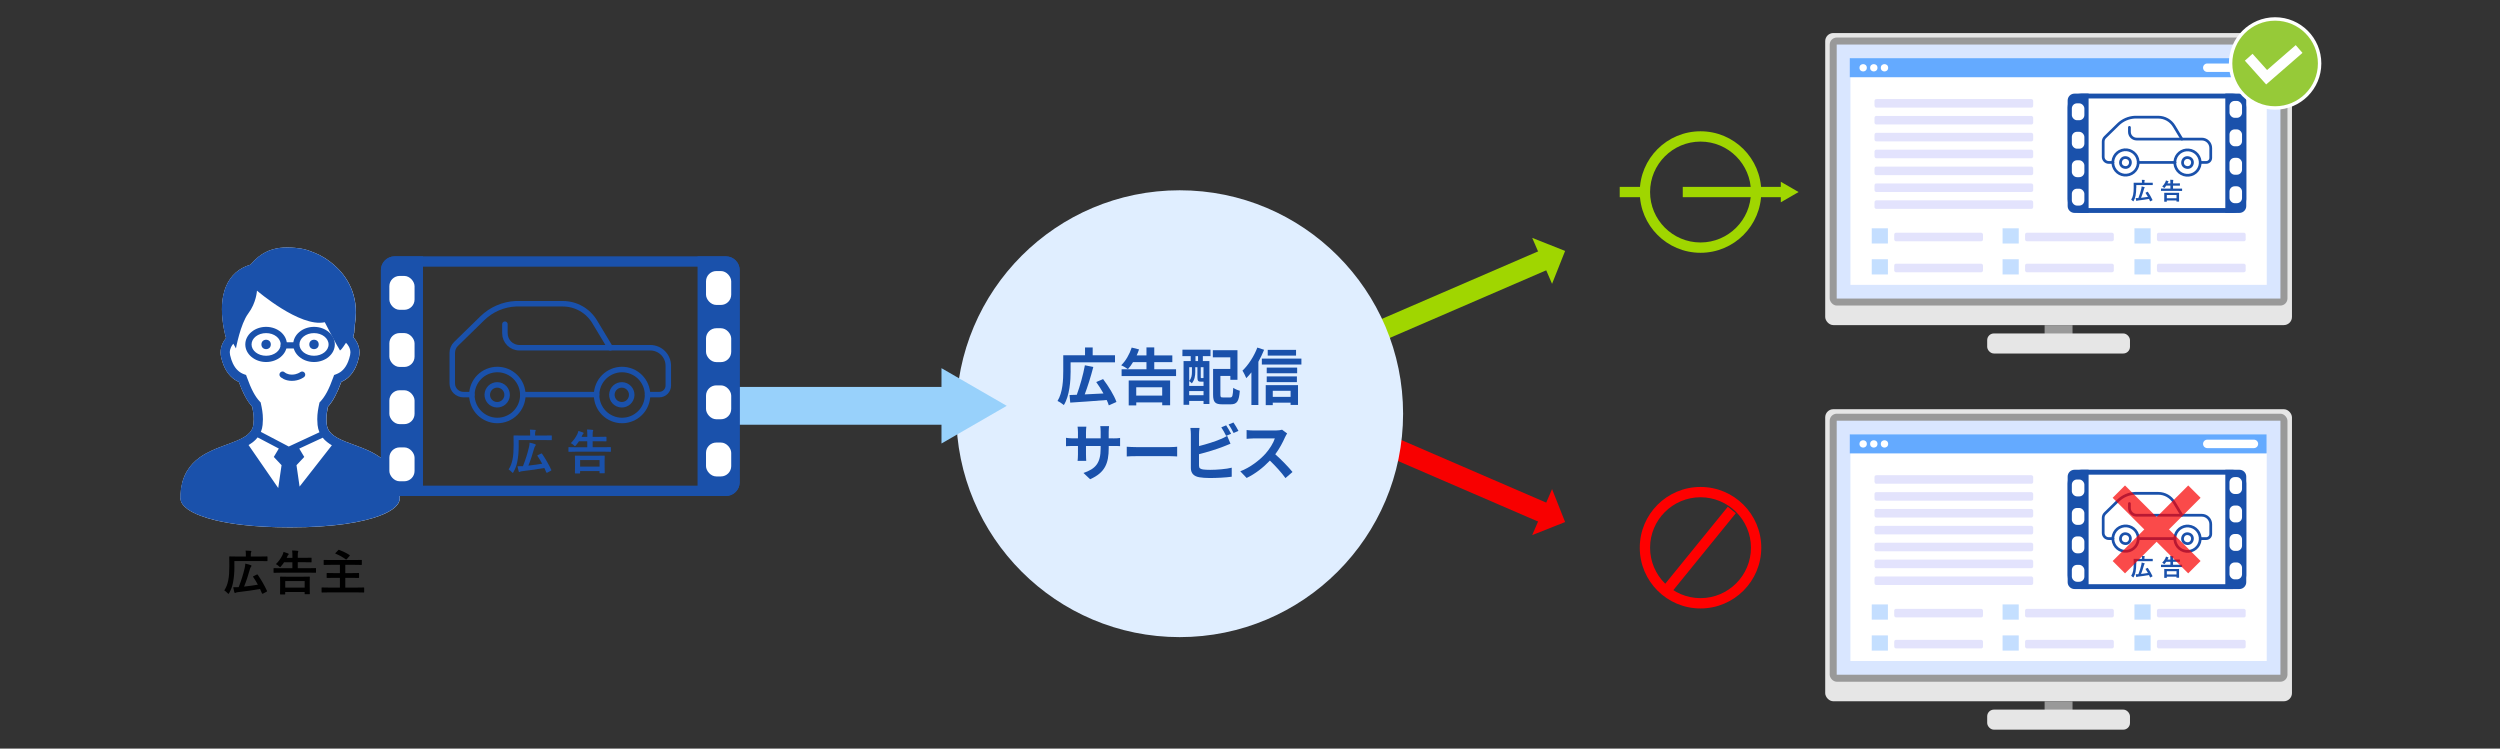 <?xml version="1.0" encoding="UTF-8"?>
<svg id="_レイヤー_1" data-name="レイヤー_1" xmlns="http://www.w3.org/2000/svg" viewBox="0 0 728 218">
  <rect x="0" y="0" width="728" height="218" fill="#333333" stroke="none"/>
  <defs>
    <style>
      .cls-1, .cls-2 {
        fill: #64aaff;
      }

      .cls-3 {
        fill: #a0d600;
      }

      .cls-4 {
        fill: #e6e6e6;
      }

      .cls-5, .cls-6 {
        fill: #b6b6f9;
      }

      .cls-5, .cls-7, .cls-2 {
        opacity: .38;
      }

      .cls-8 {
        fill: #1a51ab;
      }

      .cls-9 {
        fill: #98d1fb;
      }

      .cls-10, .cls-11, .cls-12, .cls-13, .cls-14, .cls-15, .cls-16, .cls-17 {
        stroke-miterlimit: 10;
      }

      .cls-10, .cls-16 {
        fill: #96ca38;
        stroke: #fff;
      }

      .cls-18 {
        fill: #fff;
      }

      .cls-19 {
        fill: #f80000;
      }

      .cls-11 {
        stroke-width: .8px;
      }

      .cls-11, .cls-12 {
        stroke: #1a51ab;
      }

      .cls-11, .cls-12, .cls-13, .cls-14, .cls-15, .cls-20, .cls-17 {
        fill: none;
      }

      .cls-11, .cls-12, .cls-20 {
        stroke-linecap: round;
      }

      .cls-12 {
        stroke-width: 1.6px;
      }

      .cls-13 {
        stroke: #f80000;
      }

      .cls-13, .cls-15 {
        stroke-width: 6px;
      }

      .cls-21 {
        opacity: .71;
      }

      .cls-22 {
        fill: red;
      }

      .cls-14, .cls-15 {
        stroke: #a0d600;
      }

      .cls-14, .cls-16, .cls-17 {
        stroke-width: 3px;
      }

      .cls-23 {
        fill: #e0eeff;
      }

      .cls-20 {
        stroke: #98d1fb;
        stroke-linejoin: round;
        stroke-width: 11px;
      }

      .cls-17 {
        stroke: red;
      }

      .cls-24 {
        fill: #d9e6ff;
      }

      .cls-25 {
        fill: #999;
      }
    </style>
  </defs>
  <g>
    <g>
      <line class="cls-15" x1="449.97" y1="75.57" x2="384.6" y2="103.82"/>
      <polygon class="cls-3" points="451.96 82.65 446.18 69.27 455.76 73.07 451.96 82.65"/>
    </g>
    <g>
      <line class="cls-13" x1="449.97" y1="149.51" x2="384.6" y2="121.26"/>
      <polygon class="cls-19" points="446.18 155.82 451.96 142.43 455.76 152.02 446.18 155.82"/>
    </g>
    <g>
      <circle class="cls-23" cx="343.52" cy="120.47" r="65.06"/>
      <g>
        <path class="cls-8" d="M311.77,108c0,2.84-.29,7.24-1.98,9.96-.4-.36-1.33-.99-1.84-1.19,1.55-2.54,1.67-6.23,1.67-8.77v-4.54h6.34v-2.27h2.23v2.27h6.5v2.05h-12.93v2.48ZM322.88,118.03c-.14-.47-.34-.99-.61-1.55-3.8.31-7.83.59-10.62.76l-.2-2.21c.63-.02,1.33-.05,2.11-.07.9-2.41,1.87-5.87,2.36-8.59l2.45.49c-.7,2.72-1.64,5.73-2.5,7.99,1.71-.07,3.6-.16,5.46-.27-.63-1.15-1.39-2.32-2.11-3.33l2-.86c1.55,2.05,3.24,4.77,3.89,6.66l-2.21.99Z"/>
        <path class="cls-8" d="M342.47,107.53v1.98h-15.86v-1.98h7.24v-2.07h-3.92c-.47.79-.97,1.48-1.48,2.03-.45-.34-1.42-.9-1.96-1.13,1.3-1.22,2.43-3.2,3.06-5.15l2.14.54c-.2.59-.43,1.17-.7,1.75h2.86v-2.34h2.27v2.34h5.26v1.96h-5.26v2.07h6.36ZM328.68,110.79h12.06v7.22h-2.3v-.83h-7.56v.88h-2.2v-7.27ZM330.87,112.77v2.43h7.56v-2.43h-7.56Z"/>
        <path class="cls-8" d="M344.33,101.82h8.17v1.89h-2.23v1.44h1.91v12.5h-1.71v-.9h-4.18v1.13h-1.64v-12.73h2.09v-1.44h-2.43l.02-1.89ZM349.7,111.15c-.77,0-1.01-.23-1.01-1.3v-2.92h-.63v1.42c0,1.01-.18,2.34-1.01,3.28-.16-.18-.54-.52-.76-.67v1.42h4.18v-1.24h-.77ZM346.3,106.93v3.98c.7-.77.79-1.76.79-2.57v-1.41h-.79ZM350.47,115.09v-1.22h-4.18v1.22h4.18ZM348.87,103.71h-.74v1.44h.74v-1.44ZM350.47,106.93h-.81v2.92c0,.23.02.25.16.25h.32c.16,0,.2,0,.23-.05.02.02.05.05.09.07v-3.19ZM358.2,115.74c.7,0,.81-.43.92-2.81.45.34,1.35.72,1.91.85-.22,3.04-.79,3.96-2.65,3.96h-2.5c-2,0-2.63-.61-2.63-2.83v-7.47h5.02v-3.39h-5.09v-2.07h7.17v8.61h-2.07v-1.12h-2.9v5.42c0,.76.11.85.81.85h2.02Z"/>
        <path class="cls-8" d="M368.11,101.86c-.47,1.15-1.03,2.34-1.67,3.48v12.6h-2.03v-9.51c-.49.63-.99,1.19-1.49,1.69-.2-.5-.76-1.67-1.12-2.18,1.71-1.62,3.37-4.18,4.34-6.73l1.98.65ZM378.97,104.43v1.73h-11.52v-1.73h11.52ZM368.58,112.16h9.4v5.76h-2.16v-.67h-5.19v.72h-2.05v-5.82ZM377.73,108.7h-8.86v-1.66h8.86v1.66ZM368.87,109.6h8.79v1.67h-8.79v-1.67ZM377.41,103.55h-8.25v-1.67h8.25v1.67ZM370.63,113.81v1.76h5.19v-1.76h-5.19Z"/>
        <path class="cls-8" d="M324.19,127.66c.95,0,1.49-.04,1.98-.13v2.39c-.4-.04-1.03-.05-1.98-.05h-1.33v.59c0,4.46-1.08,7.18-5.42,9.09l-1.93-1.82c3.47-1.21,5-2.77,5-7.18v-.68h-4.27v2.45c0,.79.05,1.53.07,1.89h-2.52c.05-.36.11-1.08.11-1.89v-2.45h-1.53c-.9,0-1.55.04-1.95.07v-2.45c.32.05,1.04.16,1.95.16h1.53v-1.78c0-.68-.07-1.28-.11-1.62h2.56c-.05.34-.11.92-.11,1.64v1.76h4.27v-1.89c0-.72-.05-1.31-.11-1.67h2.56c-.04.36-.11.95-.11,1.67v1.89h1.33Z"/>
        <path class="cls-8" d="M328.11,130.09c.65.05,1.96.11,2.9.11h9.67c.83,0,1.64-.07,2.11-.11v2.83c-.43-.02-1.35-.09-2.11-.09h-9.67c-1.03,0-2.23.04-2.9.09v-2.83Z"/>
        <path class="cls-8" d="M349.15,135.58c0,.77.36.97,1.17,1.13.54.07,1.28.11,2.09.11,1.87,0,4.79-.23,6.27-.63v2.63c-1.69.25-4.43.38-6.41.38-1.17,0-2.25-.09-3.02-.22-1.57-.27-2.47-1.13-2.47-2.68v-9.81c0-.4-.05-1.31-.14-1.87h2.66c-.09.56-.14,1.37-.14,1.87v3.4c2.12-.52,4.63-1.31,6.23-2,.65-.25,1.26-.54,1.96-.97l.97,2.29c-.7.29-1.51.63-2.11.85-1.82.72-4.72,1.62-7.06,2.2v3.33ZM357.04,126.92c-.36-.74-.92-1.8-1.4-2.48l1.42-.59c.45.67,1.1,1.8,1.44,2.47l-1.46.61ZM359.18,123.03c.49.67,1.13,1.82,1.46,2.45l-1.42.61c-.38-.76-.95-1.8-1.46-2.48l1.42-.58Z"/>
        <path class="cls-8" d="M374.82,126.22c-.14.2-.47.76-.63,1.12-.61,1.4-1.62,3.33-2.83,4.95,1.78,1.55,3.96,3.85,5.02,5.15l-2.05,1.78c-1.17-1.62-2.84-3.46-4.54-5.1-1.91,2.02-4.3,3.89-6.77,5.06l-1.85-1.94c2.9-1.1,5.69-3.28,7.38-5.17,1.19-1.35,2.29-3.13,2.68-4.41h-6.1c-.76,0-1.75.11-2.12.13v-2.56c.49.07,1.58.13,2.12.13h6.34c.79,0,1.51-.11,1.87-.23l1.48,1.1Z"/>
      </g>
    </g>
  </g>
  <g>
    <line class="cls-20" x1="277.37" y1="118.18" x2="212.93" y2="118.18"/>
    <polygon class="cls-9" points="274.16 107.21 293.16 118.18 274.16 129.15 274.16 107.21"/>
  </g>
  <g>
    <path class="cls-22" d="M495.19,144.8c8.1,0,14.69,6.59,14.69,14.69s-6.59,14.69-14.69,14.69-14.69-6.59-14.69-14.69,6.59-14.69,14.69-14.69M495.19,141.8c-9.77,0-17.69,7.92-17.69,17.69s7.92,17.69,17.69,17.69,17.69-7.92,17.69-17.69-7.92-17.69-17.69-17.69h0Z"/>
    <line class="cls-17" x1="504.3" y1="148.51" x2="485.58" y2="171.55"/>
  </g>
  <g>
    <path d="M68.26,165.06c0,1.65-.13,3.14-.39,4.5-.22,1.18-.56,2.12-1.12,3.1-.1.18-.15.27-.22.27s-.14-.07-.28-.22c-.29-.32-.69-.63-.94-.78.59-.9.91-1.75,1.15-2.93.24-1.12.32-2.59.32-4.19,0-1.75-.03-2.55-.03-2.63,0-.14.01-.15.15-.15.08,0,.57.03,1.9.03h2.79v-.6c0-.43-.01-.8-.08-1.13.53.01.99.04,1.48.08.14.01.22.06.22.14,0,.1-.03.17-.08.27-.06.1-.1.29-.1.6v.64h2.84c1.33,0,1.79-.03,1.88-.03.13,0,.14.01.14.15v1.06c0,.15-.01.17-.14.17-.08,0-.55-.03-1.88-.03h-7.62v1.7ZM74.76,167.33c.18-.08.21-.1.29.03,1.02,1.47,1.99,3.18,2.69,4.68.06.14.04.2-.13.28l-1.04.55c-.17.08-.24.04-.29-.1-.18-.42-.36-.84-.56-1.26-1.81.32-4.23.69-6.53.94-.22.03-.41.08-.52.15-.08.06-.17.08-.22.08-.1,0-.15-.06-.21-.21-.11-.39-.22-.9-.34-1.46.5.01.97.01,1.6-.03.8-2.02,1.29-3.64,1.75-5.55.1-.39.15-.8.18-1.3.55.11,1.13.28,1.55.42.2.06.24.13.24.24,0,.1-.04.18-.13.28-.13.15-.24.35-.35.78-.48,1.72-.98,3.28-1.67,4.97,1.37-.15,2.77-.34,4.02-.56-.41-.77-.87-1.51-1.37-2.25-.07-.11-.06-.17.11-.25l.91-.43Z"/>
    <path d="M81.57,166.77c-1.25,0-1.68.03-1.76.03-.14,0-.15-.01-.15-.15v-1.06c0-.14.01-.15.15-.15.08,0,.52.03,1.76.03h3.57v-1.74h-2.41c-.27.41-.56.8-.87,1.15-.14.17-.22.27-.29.27-.08,0-.17-.08-.32-.24-.28-.28-.64-.49-.91-.64.77-.71,1.44-1.68,1.88-2.56.17-.38.27-.64.35-1,.43.13.9.29,1.23.42.2.07.29.14.29.24,0,.08-.07.15-.15.22-.1.08-.17.2-.24.38-.07.15-.14.32-.22.48h1.67v-.34c0-.76,0-1.19-.08-1.81.53.01,1.12.04,1.58.1.14.01.22.07.22.15,0,.1-.04.17-.08.28-.06.15-.08.46-.08,1.05v.56h1.97c1.34,0,1.82-.03,1.91-.03.13,0,.14.01.14.15v1.04c0,.14-.01.15-.14.15-.08,0-.56-.03-1.91-.03h-1.97v1.74h3.38c1.25,0,1.68-.03,1.76-.03.15,0,.17.01.17.15v1.06c0,.14-.01.15-.17.15-.08,0-.52-.03-1.76-.03h-8.5ZM81.7,173.1c-.14,0-.15-.01-.15-.15,0-.08.03-.43.03-2.31v-1.05c0-1.07-.03-1.43-.03-1.53,0-.14.01-.15.15-.15.08,0,.57.03,1.92.03h4.52c1.36,0,1.83-.03,1.93-.03.14,0,.15.01.15.15,0,.08-.03.46-.03,1.32v1.21c0,1.88.03,2.23.03,2.31,0,.13-.01.14-.15.14h-1.21c-.14,0-.15-.01-.15-.14v-.5h-5.66v.56c0,.14-.01.15-.17.15h-1.19ZM83.06,171.11h5.66v-1.91h-5.66v1.91Z"/>
    <path d="M97.2,168.27c-1.37,0-1.85.03-1.93.03-.14,0-.15-.01-.15-.15v-1.15c0-.13.01-.14.15-.14.08,0,.56.03,1.93.03h1.78v-2.41h-2.69c-1.34,0-1.79.03-1.89.03-.14,0-.15-.01-.15-.15v-1.16c0-.14.01-.15.15-.15.1,0,.55.03,1.89.03h7.05c1.34,0,1.79-.03,1.88-.03.14,0,.15.01.15.15v1.16c0,.14-.01.15-.15.15-.08,0-.53-.03-1.88-.03h-2.79v2.41h1.93c1.37,0,1.85-.03,1.93-.03.14,0,.15.01.15.14v1.15c0,.14-.01.15-.15.15-.08,0-.56-.03-1.93-.03h-1.93v2.83h3.6c1.25,0,1.67-.03,1.75-.03.14,0,.15.01.15.14v1.18c0,.14-.01.15-.15.15-.08,0-.5-.03-1.75-.03h-8.59c-1.26,0-1.68.03-1.77.03-.14,0-.15-.01-.15-.15v-1.18c0-.13.01-.14.15-.14.08,0,.5.03,1.77.03h3.42v-2.83h-1.78ZM98.49,160.2c.13-.13.14-.13.28-.08.98.39,2.02.85,3.01,1.5.07.04.1.07.1.11s-.03.08-.08.15l-.83.95c-.13.13-.17.14-.29.06-.94-.7-1.9-1.23-2.94-1.64-.07-.03-.11-.06-.11-.1s.04-.08.1-.15l.77-.8Z"/>
  </g>
  <g>
    <g>
      <path class="cls-18" d="M53.09,140.48c.32-1.2.77-2.27,1.33-3.22.97-1.67,2.27-2.98,3.69-4.01,1.07-.78,2.21-1.41,3.37-1.95,1.74-.82,3.52-1.44,5.17-2.05,1.64-.6,3.15-1.2,4.31-1.89.43-.25.81-.51,1.15-.79.5-.42.88-.86,1.16-1.35.28-.5.47-1.05.54-1.75.05-.49.08-.96.08-1.41,0-1.31-.2-2.45-.44-3.62-.74-.83-1.41-1.82-2.05-3-.64-1.19-1.24-2.58-1.85-4.22-.39-.18-.78-.39-1.16-.64-.87-.58-1.69-1.4-2.38-2.48-.69-1.08-1.24-2.43-1.62-4.1-.1-.46-.15-.92-.15-1.37,0-.94.22-1.85.6-2.65.26-.56.59-1.07.98-1.53-.2-.73-.44-1.7-.65-2.84-.29-1.59-.54-3.49-.54-5.5,0-1.29.1-2.63.36-3.95.2-.99.49-1.97.9-2.91.61-1.41,1.5-2.74,2.74-3.84,1.15-1.02,2.58-1.82,4.32-2.34.74-.88,1.49-1.62,2.28-2.25,1.32-1.05,2.71-1.76,4.12-2.18,1.42-.43,2.85-.58,4.28-.58.75,0,1.51.04,2.26.11.71.07,1.29.14,1.82.23.79.13,1.43.31,2.06.52.63.22,1.23.47,2.03.78.3.12.7.29,1.17.53.83.42,1.9,1.04,3.05,1.9,1.72,1.28,3.62,3.1,5.1,5.55.74,1.22,1.37,2.61,1.82,4.16.45,1.55.71,3.27.71,5.14,0,1.16-.1,2.4-.32,3.69,0,.09,0,.18,0,.26-.01.16-.03.33-.04.5-.03.26-.06.52-.08.75-.01.11-.02.21-.03.29,0,.04,0,.07,0,.09v.03s0,0,0,0h0v.15s-.32,1.41-.32,1.41c.45.5.85,1.05,1.15,1.66.42.85.68,1.8.68,2.82,0,.45-.05.91-.15,1.37-.25,1.11-.58,2.08-.97,2.93-.59,1.27-1.34,2.25-2.17,3-.64.57-1.33.99-2.01,1.3-.6,1.64-1.21,3.03-1.84,4.22-.63,1.18-1.3,2.17-2.04,3-.24,1.16-.44,2.31-.44,3.62,0,.45.02.91.07,1.41.05.48.15.89.31,1.26.23.55.56,1.03,1.01,1.48.45.44,1.02.86,1.7,1.24.69.39,1.49.76,2.35,1.11,1.52.61,3.25,1.2,5.01,1.89,1.32.53,2.65,1.12,3.92,1.88.95.56,1.87,1.21,2.71,1.98,1.26,1.15,2.35,2.6,3.1,4.38.76,1.78,1.18,3.9,1.17,6.39,0,.35-.07.69-.2,1-.11.29-.27.56-.45.81-.35.47-.79.89-1.34,1.3-.96.71-2.24,1.37-3.9,2-2.48.93-5.81,1.78-10.11,2.39-4.3.61-9.58.99-15.93.99-5.51,0-10.21-.29-14.16-.76-2.97-.35-5.51-.82-7.68-1.34-1.62-.4-3.03-.83-4.24-1.29-.9-.34-1.7-.7-2.39-1.07-.52-.28-.97-.56-1.38-.85-.61-.44-1.09-.89-1.46-1.4-.18-.26-.34-.53-.45-.82-.11-.3-.18-.62-.18-.95,0-1.71.19-3.24.56-4.6Z"/>
      <path class="cls-8" d="M52.53,145.09c0,.33.07.65.18.95.11.29.27.57.45.82.37.51.86.97,1.46,1.4.4.29.86.57,1.38.85.69.37,1.48.72,2.39,1.07,1.21.46,2.61.89,4.24,1.29,2.16.53,4.71.99,7.68,1.34,3.95.47,8.65.76,14.16.76,6.36,0,11.63-.38,15.93-.99,4.3-.61,7.63-1.45,10.11-2.39,1.66-.63,2.94-1.29,3.9-2,.55-.41,1-.83,1.34-1.3.19-.25.34-.52.45-.81.12-.31.2-.65.2-1,0-2.5-.42-4.61-1.17-6.39-.75-1.79-1.84-3.23-3.1-4.38-.84-.77-1.76-1.42-2.71-1.98-1.27-.75-2.6-1.35-3.92-1.88-1.76-.7-3.49-1.28-5.01-1.89-.87-.35-1.66-.72-2.35-1.11-.68-.39-1.25-.8-1.7-1.24-.45-.45-.78-.92-1.01-1.48-.15-.37-.26-.79-.31-1.26-.05-.5-.07-.96-.07-1.41,0-1.32.2-2.46.44-3.62.74-.83,1.41-1.82,2.04-3,.64-1.19,1.24-2.58,1.84-4.22.68-.31,1.37-.73,2.01-1.3.83-.74,1.58-1.73,2.17-3,.4-.84.73-1.81.97-2.93.11-.46.15-.92.15-1.37,0-1.01-.25-1.97-.68-2.82-.3-.61-.7-1.17-1.15-1.66l.32-1.41v-.15s0,0,0,0h0s0-.03,0-.03c0-.02,0-.06,0-.09,0-.08.02-.18.03-.29.02-.22.05-.49.08-.75.02-.17.03-.34.04-.5,0-.08,0-.17,0-.26.21-1.29.32-2.53.32-3.69,0-1.87-.26-3.59-.71-5.14-.45-1.55-1.08-2.94-1.82-4.16-1.48-2.45-3.38-4.27-5.1-5.55-1.15-.85-2.22-1.48-3.05-1.9-.48-.24-.87-.41-1.17-.53-.79-.31-1.4-.56-2.03-.78-.63-.22-1.27-.39-2.06-.52-.52-.09-1.11-.16-1.82-.23-.75-.07-1.51-.11-2.26-.11-1.43,0-2.86.15-4.28.58-1.42.43-2.8,1.13-4.12,2.18-.78.62-1.54,1.37-2.28,2.25-1.73.52-3.17,1.33-4.32,2.34-1.24,1.1-2.13,2.43-2.74,3.84-.41.94-.7,1.92-.9,2.91-.26,1.32-.36,2.65-.36,3.95,0,2.01.25,3.91.54,5.5.21,1.14.45,2.12.65,2.84-.39.47-.72.98-.98,1.53-.37.8-.6,1.7-.6,2.65,0,.45.05.91.15,1.37.38,1.67.93,3.01,1.62,4.1.69,1.09,1.51,1.9,2.38,2.48.38.26.77.46,1.16.64.6,1.64,1.21,3.03,1.85,4.22.64,1.19,1.31,2.17,2.05,3,.25,1.16.44,2.3.44,3.62,0,.45-.02.91-.08,1.41-.07.7-.26,1.25-.54,1.75-.28.49-.67.93-1.16,1.35-.33.28-.72.54-1.15.79-1.17.69-2.67,1.28-4.31,1.89-1.64.61-3.43,1.24-5.17,2.05-1.16.54-2.3,1.17-3.37,1.95-1.43,1.04-2.72,2.34-3.69,4.01-.56.96-1.01,2.03-1.33,3.22-.37,1.37-.56,2.9-.56,4.6ZM86.34,135.46l2.26-2.4-1.46-2.43,6.83-3.17c.38.47.81.89,1.28,1.26.44.35.9.66,1.39.95l-9.4,12.02-.9-6.23ZM84.05,130.01l-8.09-4.25s.02-.05.04-.08c.24-.59.39-1.24.47-1.93.06-.59.09-1.15.09-1.68,0-1.74-.29-3.21-.58-4.53l-.08-.36-.26-.27c-.64-.68-1.27-1.55-1.89-2.72-.62-1.16-1.24-2.61-1.88-4.41l-.21-.59-.59-.21c-.61-.22-1.19-.54-1.74-1.04-.55-.49-1.07-1.16-1.53-2.14-.31-.65-.57-1.43-.79-2.38-.06-.27-.09-.53-.09-.78,0-.53.12-1.04.35-1.53.17-.36.4-.71.67-1.03.46.79.77,1.37.77,1.37,0,0,1.3-7.11,3.57-10.14,2.4-3.19,2.55-6.68,2.55-6.68,0,0,12.56,10.8,19.75,9.2,3.59,6.99,4.27,7.94,4.27,7.94.2.3.01.48.61-.12.18-.18.69-.91,1.3-1.84.36.37.66.77.88,1.2.26.52.4,1.06.4,1.63,0,.25-.03.51-.09.78-.32,1.42-.77,2.48-1.27,3.26-.5.79-1.05,1.31-1.62,1.7-.38.25-.78.45-1.18.6l-.59.22-.21.59c-.64,1.8-1.26,3.25-1.88,4.41-.63,1.16-1.25,2.03-1.89,2.72l-.26.27-.08.36c-.29,1.33-.58,2.8-.58,4.54,0,.53.03,1.09.09,1.68.08.76.26,1.46.54,2.11l-8.96,4.16ZM72.39,129.6c.76-.45,1.47-.97,2.08-1.6.19-.2.37-.41.54-.63l6.18,3.25-1.46,2.44,2.26,2.4-.97,6.66-8.64-12.52Z"/>
    </g>
    <path class="cls-8" d="M85.01,110.91c-2.13,0-3.25-1.06-3.37-1.18-.36-.36-.36-.93,0-1.29.35-.35.92-.36,1.28,0,.05.04.73.65,2.09.65,1.46,0,2.41-.71,2.42-.72.4-.3.97-.23,1.27.17.31.4.24.96-.16,1.27-.06.05-1.43,1.1-3.54,1.1Z"/>
    <g>
      <circle class="cls-8" cx="77.49" cy="100.3" r="1.37"/>
      <circle class="cls-8" cx="91.44" cy="100.3" r="1.37"/>
      <path class="cls-8" d="M77.49,105.42c-3.34,0-6.06-2.3-6.06-5.12s2.72-5.12,6.06-5.12,6.06,2.3,6.06,5.12-2.72,5.12-6.06,5.12ZM77.49,97c-2.34,0-4.24,1.48-4.24,3.3s1.9,3.3,4.24,3.3,4.24-1.48,4.24-3.3-1.9-3.3-4.24-3.3Z"/>
      <path class="cls-8" d="M91.44,105.42c-3.34,0-6.06-2.3-6.06-5.12s2.72-5.12,6.06-5.12,6.06,2.3,6.06,5.12-2.72,5.12-6.06,5.12ZM91.44,97c-2.34,0-4.24,1.48-4.24,3.3s1.9,3.3,4.24,3.3,4.24-1.48,4.24-3.3-1.9-3.3-4.24-3.3Z"/>
      <path class="cls-8" d="M86.1,101.48h-3.46c-.5,0-.91-.41-.91-.91s.41-.91.91-.91h3.46c.5,0,.91.41.91.91s-.41.91-.91.91Z"/>
    </g>
  </g>
  <g>
    <g>
      <path class="cls-8" d="M151.05,129.83c0,1.65-.13,3.14-.39,4.5-.22,1.18-.56,2.12-1.12,3.1-.1.18-.15.27-.22.27s-.14-.07-.28-.22c-.29-.32-.69-.63-.94-.78.59-.9.91-1.75,1.15-2.93.24-1.12.32-2.59.32-4.19,0-1.75-.03-2.55-.03-2.63,0-.14.01-.15.15-.15.08,0,.57.03,1.9.03h2.79v-.6c0-.43-.01-.8-.08-1.13.53.01.99.04,1.48.08.14.01.22.06.22.14,0,.1-.03.17-.08.27-.06.1-.1.29-.1.6v.64h2.84c1.33,0,1.79-.03,1.88-.03.13,0,.14.01.14.15v1.06c0,.15-.01.17-.14.17-.08,0-.55-.03-1.88-.03h-7.62v1.7ZM157.55,132.1c.18-.08.21-.1.29.03,1.02,1.47,1.99,3.18,2.69,4.68.06.14.04.2-.13.28l-1.04.55c-.17.08-.24.04-.29-.1-.18-.42-.36-.84-.56-1.26-1.81.32-4.23.69-6.53.94-.22.03-.41.08-.52.15-.08.06-.17.08-.22.08-.1,0-.15-.06-.21-.21-.11-.39-.22-.9-.34-1.46.5.01.97.01,1.6-.03.8-2.02,1.29-3.64,1.75-5.55.1-.39.15-.8.18-1.3.55.11,1.13.28,1.55.42.2.06.24.13.24.24,0,.1-.04.18-.13.28-.13.15-.24.35-.35.78-.48,1.72-.98,3.28-1.67,4.97,1.37-.15,2.77-.34,4.02-.56-.41-.77-.87-1.51-1.37-2.25-.07-.11-.06-.17.11-.25l.91-.43Z"/>
      <path class="cls-8" d="M167.44,131.54c-1.25,0-1.68.03-1.76.03-.14,0-.15-.01-.15-.15v-1.06c0-.14.01-.15.15-.15.08,0,.52.03,1.76.03h3.57v-1.74h-2.41c-.27.41-.56.8-.87,1.15-.14.17-.22.27-.29.27-.08,0-.17-.08-.32-.24-.28-.28-.64-.49-.91-.64.77-.71,1.44-1.68,1.88-2.56.17-.38.27-.64.35-1,.43.13.9.29,1.23.42.2.07.29.14.29.24,0,.08-.07.15-.15.22-.1.08-.17.2-.24.38-.07.15-.14.32-.22.48h1.67v-.34c0-.76,0-1.19-.08-1.81.53.01,1.12.04,1.58.1.14.01.22.07.22.15,0,.1-.04.17-.08.28-.06.15-.08.46-.08,1.05v.56h1.97c1.34,0,1.82-.03,1.91-.03.13,0,.14.01.14.15v1.04c0,.14-.01.15-.14.15-.08,0-.56-.03-1.91-.03h-1.97v1.74h3.38c1.25,0,1.68-.03,1.76-.03.15,0,.17.01.17.15v1.06c0,.14-.01.15-.17.15-.08,0-.52-.03-1.76-.03h-8.5ZM167.57,137.87c-.14,0-.15-.01-.15-.15,0-.08.03-.43.03-2.31v-1.05c0-1.07-.03-1.43-.03-1.53,0-.14.01-.15.15-.15.08,0,.57.03,1.92.03h4.52c1.36,0,1.83-.03,1.93-.03.14,0,.15.01.15.15,0,.08-.03.46-.03,1.32v1.21c0,1.88.03,2.23.03,2.31,0,.13-.01.14-.15.14h-1.21c-.14,0-.15-.01-.15-.14v-.5h-5.66v.56c0,.14-.01.15-.17.15h-1.19ZM168.93,135.88h5.66v-1.91h-5.66v1.91Z"/>
    </g>
    <path class="cls-8" d="M211.39,77.65c.54,0,1,.46,1,1v61.78c0,.54-.46,1-1,1h-96.47c-.54,0-1-.46-1-1v-61.78c0-.54.46-1,1-1h96.47M211.39,74.65h-96.47c-2.2,0-4,1.8-4,4v61.78c0,2.2,1.8,4,4,4h96.47c2.2,0,4-1.8,4-4v-61.78c0-2.2-1.8-4-4-4h0Z"/>
    <g>
      <g>
        <line class="cls-12" x1="173.73" y1="114.91" x2="152.24" y2="114.91"/>
        <circle class="cls-12" cx="181.15" cy="115.04" r="7.42" transform="translate(18.56 255.08) rotate(-73.16)"/>
        <circle class="cls-12" cx="144.82" cy="115.04" r="7.42" transform="translate(-27.12 46.9) rotate(-16.85)"/>
      </g>
      <path class="cls-12" d="M137.39,114.91h-2.43c-1.8,0-3.26-1.46-3.26-3.26v-8.9c0-.98.4-1.92,1.1-2.6l7.63-7.45c2.63-2.57,6.1-4.08,9.76-4.25h13.7c3.79,0,7.31,1.99,9.27,5.24l4.56,7.58"/>
      <path class="cls-12" d="M188.58,114.91h3.39c1.46,0,2.64-1.18,2.64-2.64v-5.76c0-2.9-2.35-5.25-5.25-5.25h-38.11c-2.33,0-4.22-1.89-4.22-4.22v-2.63"/>
      <circle class="cls-12" cx="181.07" cy="114.98" r="2.89" transform="translate(27.57 264.79) rotate(-76.72)"/>
      <circle class="cls-12" cx="144.78" cy="114.98" r="2.89" transform="translate(-.38 229.47) rotate(-76.72)"/>
    </g>
    <g>
      <path class="cls-8" d="M114.92,74.65h8.26v69.78h-8.26c-2.21,0-4-1.79-4-4v-61.78c0-2.21,1.79-4,4-4Z"/>
      <rect class="cls-18" x="113.38" y="80.35" width="7.34" height="9.87" rx="3" ry="3"/>
      <rect class="cls-18" x="113.38" y="96.99" width="7.34" height="9.87" rx="3" ry="3"/>
      <rect class="cls-18" x="113.38" y="113.64" width="7.34" height="9.87" rx="3" ry="3"/>
      <rect class="cls-18" x="113.38" y="130.28" width="7.34" height="9.87" rx="3" ry="3"/>
    </g>
    <g>
      <path class="cls-8" d="M207.13,74.65h8.26v69.78h-8.26c-2.21,0-4-1.79-4-4v-61.78c0-2.21,1.79-4,4-4Z" transform="translate(418.52 219.09) rotate(180)"/>
      <rect class="cls-18" x="205.59" y="128.87" width="7.34" height="9.87" rx="3" ry="3"/>
      <rect class="cls-18" x="205.59" y="112.22" width="7.34" height="9.87" rx="3" ry="3"/>
      <rect class="cls-18" x="205.59" y="95.58" width="7.34" height="9.87" rx="3" ry="3"/>
      <rect class="cls-18" x="205.59" y="78.93" width="7.34" height="9.87" rx="3" ry="3"/>
    </g>
  </g>
  <g>
    <rect class="cls-4" x="531.5" y="119.16" width="135.92" height="85.05" rx="2.37" ry="2.37"/>
    <g>
      <rect class="cls-25" x="595.39" y="204.21" width="8.13" height="4.02"/>
      <rect class="cls-4" x="578.67" y="206.64" width="41.58" height="5.84" rx="1.95" ry="1.95"/>
    </g>
    <rect class="cls-25" x="532.81" y="120.47" width="133.3" height="78.05" rx="2.07" ry="2.07"/>
    <rect class="cls-24" x="534.85" y="122.51" width="129.21" height="73.97"/>
    <rect class="cls-18" x="566.47" y="98.88" width="65.98" height="121.23" transform="translate(758.95 -439.97) rotate(90)"/>
    <g>
      <rect class="cls-2" x="545.05" y="176.01" width="4.71" height="4.43"/>
      <rect class="cls-5" x="551.6" y="177.3" width="25.85" height="2.49" rx=".52" ry=".52"/>
      <g class="cls-7">
        <rect class="cls-1" x="545.05" y="185.03" width="4.71" height="4.43"/>
      </g>
      <rect class="cls-5" x="551.6" y="186.32" width="25.85" height="2.49" rx=".52" ry=".52"/>
    </g>
    <rect class="cls-5" x="545.86" y="138.38" width="46.2" height="2.49" rx=".52" ry=".52"/>
    <rect class="cls-5" x="545.86" y="143.3" width="46.2" height="2.49" rx=".52" ry=".52"/>
    <rect class="cls-5" x="545.86" y="148.21" width="46.2" height="2.49" rx=".52" ry=".52"/>
    <g class="cls-7">
      <rect class="cls-6" x="545.86" y="153.13" width="46.2" height="2.49" rx=".52" ry=".52"/>
    </g>
    <rect class="cls-5" x="545.86" y="158.04" width="46.2" height="2.49" rx=".52" ry=".52"/>
    <g class="cls-7">
      <rect class="cls-6" x="545.86" y="162.96" width="46.2" height="2.49" rx=".52" ry=".52"/>
    </g>
    <g class="cls-7">
      <rect class="cls-6" x="545.86" y="167.87" width="46.2" height="2.49" rx=".52" ry=".52"/>
    </g>
    <g>
      <g class="cls-7">
        <rect class="cls-1" x="583.15" y="176.01" width="4.71" height="4.43"/>
      </g>
      <rect class="cls-5" x="589.7" y="177.3" width="25.85" height="2.49" rx=".52" ry=".52"/>
      <rect class="cls-2" x="583.15" y="185.03" width="4.71" height="4.43"/>
      <rect class="cls-5" x="589.7" y="186.32" width="25.85" height="2.49" rx=".52" ry=".52"/>
    </g>
    <g>
      <g class="cls-7">
        <rect class="cls-1" x="621.55" y="176.01" width="4.71" height="4.43"/>
      </g>
      <g class="cls-7">
        <rect class="cls-6" x="628.1" y="177.3" width="25.85" height="2.49" rx=".52" ry=".52"/>
      </g>
      <g class="cls-7">
        <rect class="cls-1" x="621.55" y="185.03" width="4.71" height="4.43"/>
      </g>
      <rect class="cls-5" x="628.1" y="186.32" width="25.85" height="2.49" rx=".52" ry=".52"/>
    </g>
    <circle class="cls-18" cx="545.16" cy="140.8" r=".7"/>
    <g>
      <rect class="cls-1" x="538.66" y="126.48" width="121.38" height="5.55"/>
      <path class="cls-18" d="M656.34,130.49h-13.58c-.68,0-1.23-.55-1.23-1.23h0c0-.68.55-1.23,1.23-1.23h13.58c.68,0,1.23.55,1.23,1.23h0c0,.68-.55,1.23-1.23,1.23Z"/>
      <circle class="cls-18" cx="542.55" cy="129.27" r="1.07"/>
      <circle class="cls-18" cx="545.65" cy="129.27" r="1.07"/>
      <circle class="cls-18" cx="548.76" cy="129.27" r="1.07"/>
    </g>
    <g>
      <g>
        <path class="cls-8" d="M622.07,164.26c0,.82-.06,1.56-.19,2.24-.11.59-.28,1.05-.56,1.54-.05.09-.08.13-.11.13s-.07-.03-.14-.11c-.15-.16-.34-.31-.47-.39.29-.45.45-.87.57-1.46.12-.56.16-1.29.16-2.08,0-.87-.01-1.27-.01-1.31,0-.07,0-.08.08-.08.04,0,.29.01.95.01h1.39v-.3c0-.22,0-.4-.04-.56.26,0,.5.02.74.04.07,0,.11.03.11.07,0,.05-.01.08-.04.13-.03.05-.05.15-.05.3v.32h1.42c.66,0,.89-.01.93-.01.06,0,.07,0,.07.08v.53c0,.08,0,.08-.07.08-.04,0-.27-.01-.93-.01h-3.79v.84ZM625.31,165.39c.09-.04.1-.05.15.01.51.73.99,1.58,1.34,2.33.03.07.02.1-.06.14l-.52.27c-.08.04-.12.02-.15-.05-.09-.21-.18-.42-.28-.63-.9.16-2.11.34-3.25.47-.11.01-.2.04-.26.08-.04.03-.08.04-.11.04-.05,0-.08-.03-.1-.1-.06-.2-.11-.45-.17-.73.25,0,.48,0,.79-.01.4-1,.64-1.81.87-2.76.05-.2.08-.4.09-.65.27.06.57.14.77.21.1.03.12.06.12.12,0,.05-.02.09-.06.14-.06.08-.12.17-.17.39-.24.86-.49,1.63-.83,2.48.68-.08,1.38-.17,2-.28-.2-.38-.43-.75-.68-1.12-.03-.06-.03-.08.06-.13l.45-.22Z"/>
        <path class="cls-8" d="M630.24,165.12c-.62,0-.84.01-.88.01-.07,0-.08,0-.08-.08v-.53c0-.07,0-.08.08-.08.04,0,.26.01.88.01h1.78v-.86h-1.2c-.13.2-.28.4-.43.57-.07.08-.11.13-.15.13-.04,0-.08-.04-.16-.12-.14-.14-.32-.24-.45-.32.38-.36.72-.84.93-1.28.08-.19.13-.32.17-.5.22.06.45.15.61.21.1.04.15.07.15.12,0,.04-.04.08-.08.11-.05.04-.08.1-.12.19-.04.08-.07.16-.11.24h.83v-.17c0-.38,0-.59-.04-.9.26,0,.56.02.79.05.07,0,.11.03.11.08,0,.05-.02.08-.04.14-.03.08-.04.23-.04.52v.28h.98c.67,0,.91-.01.95-.01.06,0,.07,0,.07.08v.52c0,.07,0,.08-.07.08-.04,0-.28-.01-.95-.01h-.98v.86h1.68c.62,0,.84-.01.88-.01.08,0,.08,0,.08.08v.53c0,.07,0,.08-.08.08-.04,0-.26-.01-.88-.01h-4.23ZM630.3,168.27c-.07,0-.08,0-.08-.08,0-.04.01-.22.01-1.15v-.52c0-.53-.01-.71-.01-.76,0-.07,0-.08.08-.08.04,0,.29.01.96.01h2.25c.68,0,.91-.01.96-.01.07,0,.08,0,.08.08,0,.04-.01.23-.01.66v.6c0,.93.01,1.11.01,1.15,0,.06,0,.07-.08.07h-.6c-.07,0-.08,0-.08-.07v-.25h-2.82v.28c0,.07,0,.08-.08.08h-.59ZM630.98,167.28h2.82v-.95h-2.82v.95Z"/>
      </g>
      <path class="cls-8" d="M652.12,138.22c.31,0,.57.26.57.57v30.76c0,.31-.26.57-.57.57h-48.03c-.31,0-.57-.26-.57-.57v-30.76c0-.31.26-.57.57-.57h48.03M652.12,136.79h-48.03c-1.1,0-1.99.9-1.99,1.99v30.76c0,1.1.9,1.99,1.99,1.99h48.03c1.1,0,1.99-.9,1.99-1.99v-30.76c0-1.1-.9-1.99-1.99-1.99h0Z"/>
      <g>
        <g>
          <line class="cls-11" x1="633.37" y1="156.84" x2="622.67" y2="156.84"/>
          <circle class="cls-11" cx="637.06" cy="156.9" r="3.7" transform="translate(302.28 721.16) rotate(-73.16)"/>
          <circle class="cls-11" cx="618.97" cy="156.9" r="3.7" transform="translate(-18.91 186.1) rotate(-16.85)"/>
        </g>
        <path class="cls-11" d="M615.28,156.84h-1.21c-.9,0-1.62-.73-1.62-1.62v-4.43c0-.49.2-.96.55-1.3l3.8-3.71c1.31-1.28,3.04-2.03,4.86-2.12h6.82c1.89,0,3.64.99,4.61,2.61l2.27,3.77"/>
        <path class="cls-11" d="M640.76,156.84h1.69c.73,0,1.32-.59,1.32-1.32v-2.87c0-1.44-1.17-2.61-2.61-2.61h-18.97c-1.16,0-2.1-.94-2.1-2.1v-1.31"/>
        <circle class="cls-11" cx="637.02" cy="156.87" r="1.44" transform="translate(337.99 740.81) rotate(-76.72)"/>
        <circle class="cls-11" cx="618.96" cy="156.87" r="1.44" transform="translate(324.07 723.23) rotate(-76.72)"/>
      </g>
      <g>
        <path class="cls-8" d="M606.1,136.79h2.1v34.74h-2.1c-2.21,0-4-1.79-4-4v-26.74c0-2.21,1.79-4,4-4Z"/>
        <rect class="cls-18" x="603.32" y="139.63" width="3.65" height="4.92" rx="1.5" ry="1.5"/>
        <rect class="cls-18" x="603.32" y="147.92" width="3.65" height="4.92" rx="1.5" ry="1.5"/>
        <rect class="cls-18" x="603.32" y="156.2" width="3.65" height="4.92" rx="1.5" ry="1.5"/>
        <rect class="cls-18" x="603.32" y="164.49" width="3.65" height="4.92" rx="1.5" ry="1.5"/>
      </g>
      <g>
        <path class="cls-8" d="M652,136.79h2.1v34.74h-2.1c-2.21,0-4-1.79-4-4v-26.74c0-2.21,1.79-4,4-4Z" transform="translate(1302.11 308.33) rotate(180)"/>
        <rect class="cls-18" x="649.23" y="163.79" width="3.65" height="4.92" rx="1.5" ry="1.5"/>
        <rect class="cls-18" x="649.23" y="155.5" width="3.65" height="4.92" rx="1.5" ry="1.5"/>
        <rect class="cls-18" x="649.23" y="147.21" width="3.65" height="4.92" rx="1.5" ry="1.5"/>
        <rect class="cls-18" x="649.23" y="138.93" width="3.65" height="4.92" rx="1.5" ry="1.5"/>
      </g>
    </g>
  </g>
  <g>
    <g>
      <g>
        <path class="cls-3" d="M495.19,41.23c8.1,0,14.69,6.59,14.69,14.69s-6.59,14.69-14.69,14.69-14.69-6.59-14.69-14.69,6.59-14.69,14.69-14.69M495.19,38.23c-9.77,0-17.69,7.92-17.69,17.69s7.92,17.69,17.69,17.69,17.69-7.92,17.69-17.69-7.92-17.69-17.69-17.69h0Z"/>
        <g>
          <line class="cls-14" x1="490.02" y1="55.92" x2="519.44" y2="55.92"/>
          <polygon class="cls-3" points="518.57 58.91 523.75 55.92 518.57 52.93 518.57 58.91"/>
        </g>
      </g>
      <line class="cls-14" x1="479.52" y1="55.92" x2="471.66" y2="55.92"/>
    </g>
    <g>
      <rect class="cls-4" x="531.5" y="9.62" width="135.92" height="85.05" rx="2.37" ry="2.37"/>
      <g>
        <rect class="cls-25" x="595.39" y="94.67" width="8.13" height="4.02"/>
        <rect class="cls-4" x="578.67" y="97.1" width="41.58" height="5.84" rx="1.95" ry="1.95"/>
      </g>
      <rect class="cls-25" x="532.81" y="10.93" width="133.3" height="78.05" rx="2.07" ry="2.07"/>
      <rect class="cls-24" x="534.85" y="12.97" width="129.21" height="73.97"/>
      <rect class="cls-18" x="566.47" y="-10.66" width="65.98" height="121.23" transform="translate(649.42 -549.5) rotate(90)"/>
      <g>
        <rect class="cls-2" x="545.05" y="66.48" width="4.71" height="4.43"/>
        <rect class="cls-5" x="551.6" y="67.77" width="25.85" height="2.49" rx=".52" ry=".52"/>
        <g class="cls-7">
          <rect class="cls-1" x="545.05" y="75.49" width="4.71" height="4.43"/>
        </g>
        <rect class="cls-5" x="551.6" y="76.79" width="25.85" height="2.49" rx=".52" ry=".52"/>
      </g>
      <rect class="cls-5" x="545.86" y="28.85" width="46.2" height="2.49" rx=".52" ry=".52"/>
      <rect class="cls-5" x="545.86" y="33.76" width="46.2" height="2.49" rx=".52" ry=".52"/>
      <rect class="cls-5" x="545.86" y="38.68" width="46.2" height="2.49" rx=".52" ry=".52"/>
      <g class="cls-7">
        <rect class="cls-6" x="545.86" y="43.59" width="46.2" height="2.49" rx=".52" ry=".52"/>
      </g>
      <rect class="cls-5" x="545.86" y="48.51" width="46.2" height="2.49" rx=".52" ry=".52"/>
      <g class="cls-7">
        <rect class="cls-6" x="545.86" y="53.42" width="46.2" height="2.49" rx=".52" ry=".52"/>
      </g>
      <g class="cls-7">
        <rect class="cls-6" x="545.86" y="58.34" width="46.2" height="2.49" rx=".52" ry=".52"/>
      </g>
      <g>
        <g class="cls-7">
          <rect class="cls-1" x="583.15" y="66.48" width="4.71" height="4.43"/>
        </g>
        <rect class="cls-5" x="589.7" y="67.77" width="25.85" height="2.49" rx=".52" ry=".52"/>
        <rect class="cls-2" x="583.15" y="75.49" width="4.71" height="4.43"/>
        <rect class="cls-5" x="589.7" y="76.79" width="25.85" height="2.49" rx=".52" ry=".52"/>
      </g>
      <g>
        <g class="cls-7">
          <rect class="cls-1" x="621.55" y="66.48" width="4.71" height="4.43"/>
        </g>
        <g class="cls-7">
          <rect class="cls-6" x="628.1" y="67.77" width="25.85" height="2.49" rx=".52" ry=".52"/>
        </g>
        <g class="cls-7">
          <rect class="cls-1" x="621.55" y="75.49" width="4.71" height="4.43"/>
        </g>
        <rect class="cls-5" x="628.1" y="76.79" width="25.85" height="2.49" rx=".52" ry=".52"/>
      </g>
      <circle class="cls-18" cx="545.16" cy="31.27" r=".7"/>
      <g>
        <rect class="cls-1" x="538.66" y="16.94" width="121.38" height="5.55"/>
        <path class="cls-18" d="M656.34,20.95h-13.58c-.68,0-1.23-.55-1.23-1.23h0c0-.68.55-1.23,1.23-1.23h13.58c.68,0,1.23.55,1.23,1.23h0c0,.68-.55,1.23-1.23,1.23Z"/>
        <circle class="cls-18" cx="542.55" cy="19.74" r="1.07"/>
        <circle class="cls-18" cx="545.65" cy="19.74" r="1.07"/>
        <circle class="cls-18" cx="548.76" cy="19.74" r="1.07"/>
      </g>
      <g>
        <g>
          <path class="cls-8" d="M622.07,54.73c0,.82-.06,1.56-.19,2.24-.11.59-.28,1.05-.56,1.54-.05.09-.08.13-.11.13s-.07-.03-.14-.11c-.15-.16-.34-.31-.47-.39.29-.45.45-.87.57-1.46.12-.56.16-1.29.16-2.08,0-.87-.01-1.27-.01-1.31,0-.07,0-.08.08-.08.04,0,.29.01.95.01h1.39v-.3c0-.22,0-.4-.04-.56.26,0,.5.02.74.04.07,0,.11.03.11.07,0,.05-.01.08-.04.13-.03.05-.05.15-.05.3v.32h1.42c.66,0,.89-.01.93-.01.06,0,.07,0,.07.08v.53c0,.08,0,.08-.07.08-.04,0-.27-.01-.93-.01h-3.79v.84ZM625.31,55.86c.09-.04.1-.05.15.01.51.73.99,1.58,1.34,2.33.03.07.02.1-.06.14l-.52.27c-.08.04-.12.02-.15-.05-.09-.21-.18-.42-.28-.63-.9.16-2.11.34-3.25.47-.11.01-.2.04-.26.08-.04.03-.08.04-.11.04-.05,0-.08-.03-.1-.1-.06-.2-.11-.45-.17-.73.25,0,.48,0,.79-.01.4-1,.64-1.81.87-2.76.05-.2.08-.4.09-.65.27.06.57.14.77.21.1.03.12.06.12.12,0,.05-.02.09-.06.14-.06.08-.12.17-.17.39-.24.86-.49,1.63-.83,2.48.68-.08,1.38-.17,2-.28-.2-.38-.43-.75-.68-1.12-.03-.06-.03-.08.06-.13l.45-.22Z"/>
          <path class="cls-8" d="M630.24,55.58c-.62,0-.84.01-.88.01-.07,0-.08,0-.08-.08v-.53c0-.07,0-.08.08-.08.04,0,.26.01.88.01h1.78v-.86h-1.2c-.13.2-.28.4-.43.57-.07.08-.11.13-.15.13-.04,0-.08-.04-.16-.12-.14-.14-.32-.24-.45-.32.38-.36.72-.84.93-1.28.08-.19.13-.32.17-.5.22.06.45.15.61.21.1.04.15.07.15.12,0,.04-.04.08-.08.11-.05.04-.08.1-.12.19-.04.08-.07.16-.11.24h.83v-.17c0-.38,0-.59-.04-.9.26,0,.56.02.79.05.07,0,.11.03.11.08,0,.05-.02.08-.04.14-.03.08-.04.23-.04.52v.28h.98c.67,0,.91-.01.95-.01.06,0,.07,0,.07.08v.52c0,.07,0,.08-.07.08-.04,0-.28-.01-.95-.01h-.98v.86h1.68c.62,0,.84-.01.88-.01.08,0,.08,0,.08.08v.53c0,.07,0,.08-.08.08-.04,0-.26-.01-.88-.01h-4.23ZM630.3,58.73c-.07,0-.08,0-.08-.08,0-.04.01-.22.01-1.15v-.52c0-.53-.01-.71-.01-.76,0-.07,0-.08.08-.08.04,0,.29.01.96.01h2.25c.68,0,.91-.01.96-.01.07,0,.08,0,.08.08,0,.04-.01.23-.01.66v.6c0,.93.01,1.11.01,1.15,0,.06,0,.07-.08.07h-.6c-.07,0-.08,0-.08-.07v-.25h-2.82v.28c0,.07,0,.08-.08.08h-.59ZM630.98,57.74h2.82v-.95h-2.82v.95Z"/>
        </g>
        <path class="cls-8" d="M652.12,28.68c.31,0,.57.26.57.57v30.76c0,.31-.26.57-.57.57h-48.03c-.31,0-.57-.26-.57-.57v-30.76c0-.31.26-.57.57-.57h48.03M652.12,27.26h-48.03c-1.1,0-1.99.9-1.99,1.99v30.76c0,1.1.9,1.99,1.99,1.99h48.03c1.1,0,1.99-.9,1.99-1.99v-30.76c0-1.1-.9-1.99-1.99-1.99h0Z"/>
        <g>
          <g>
            <line class="cls-11" x1="633.37" y1="47.3" x2="622.67" y2="47.3"/>
            <circle class="cls-11" cx="637.06" cy="47.36" r="3.7" transform="translate(407.12 643.37) rotate(-73.16)"/>
            <circle class="cls-11" cx="618.97" cy="47.36" r="3.7" transform="translate(12.83 181.4) rotate(-16.85)"/>
          </g>
          <path class="cls-11" d="M615.28,47.3h-1.21c-.9,0-1.62-.73-1.62-1.62v-4.43c0-.49.2-.96.55-1.3l3.8-3.71c1.31-1.28,3.04-2.03,4.86-2.12h6.82c1.89,0,3.64.99,4.61,2.61l2.27,3.77"/>
          <path class="cls-11" d="M640.76,47.3h1.69c.73,0,1.32-.59,1.32-1.32v-2.87c0-1.44-1.17-2.61-2.61-2.61h-18.97c-1.16,0-2.1-.94-2.1-2.1v-1.31"/>
          <circle class="cls-11" cx="637.02" cy="47.34" r="1.44" transform="translate(444.6 656.44) rotate(-76.72)"/>
          <circle class="cls-11" cx="618.96" cy="47.34" r="1.44" transform="translate(430.68 638.86) rotate(-76.72)"/>
        </g>
        <g>
          <path class="cls-8" d="M606.1,27.26h2.1v34.74h-2.1c-2.21,0-4-1.79-4-4v-26.74c0-2.21,1.79-4,4-4Z"/>
          <rect class="cls-18" x="603.32" y="30.09" width="3.65" height="4.92" rx="1.5" ry="1.5"/>
          <rect class="cls-18" x="603.32" y="38.38" width="3.65" height="4.92" rx="1.5" ry="1.5"/>
          <rect class="cls-18" x="603.32" y="46.67" width="3.65" height="4.92" rx="1.5" ry="1.5"/>
          <rect class="cls-18" x="603.32" y="54.95" width="3.65" height="4.92" rx="1.5" ry="1.5"/>
        </g>
        <g>
          <path class="cls-8" d="M652,27.26h2.1v34.74h-2.1c-2.21,0-4-1.79-4-4v-26.74c0-2.21,1.79-4,4-4Z" transform="translate(1302.11 89.26) rotate(180)"/>
          <rect class="cls-18" x="649.23" y="54.25" width="3.65" height="4.92" rx="1.5" ry="1.5"/>
          <rect class="cls-18" x="649.23" y="45.96" width="3.65" height="4.92" rx="1.5" ry="1.5"/>
          <rect class="cls-18" x="649.23" y="37.68" width="3.65" height="4.92" rx="1.5" ry="1.5"/>
          <rect class="cls-18" x="649.23" y="29.39" width="3.65" height="4.92" rx="1.5" ry="1.5"/>
        </g>
      </g>
    </g>
    <circle class="cls-10" cx="662.51" cy="18.48" r="12.96"/>
    <polyline class="cls-16" points="654.82 16.67 660.04 22.49 669.5 14.27"/>
  </g>
  <g class="cls-21">
    <rect class="cls-19" x="625.46" y="138.6" width="5.09" height="31.12" transform="translate(74.93 489.22) rotate(-45)"/>
    <rect class="cls-19" x="625.46" y="138.6" width="5.09" height="31.12" transform="translate(292.95 -398.91) rotate(45)"/>
  </g>
</svg>